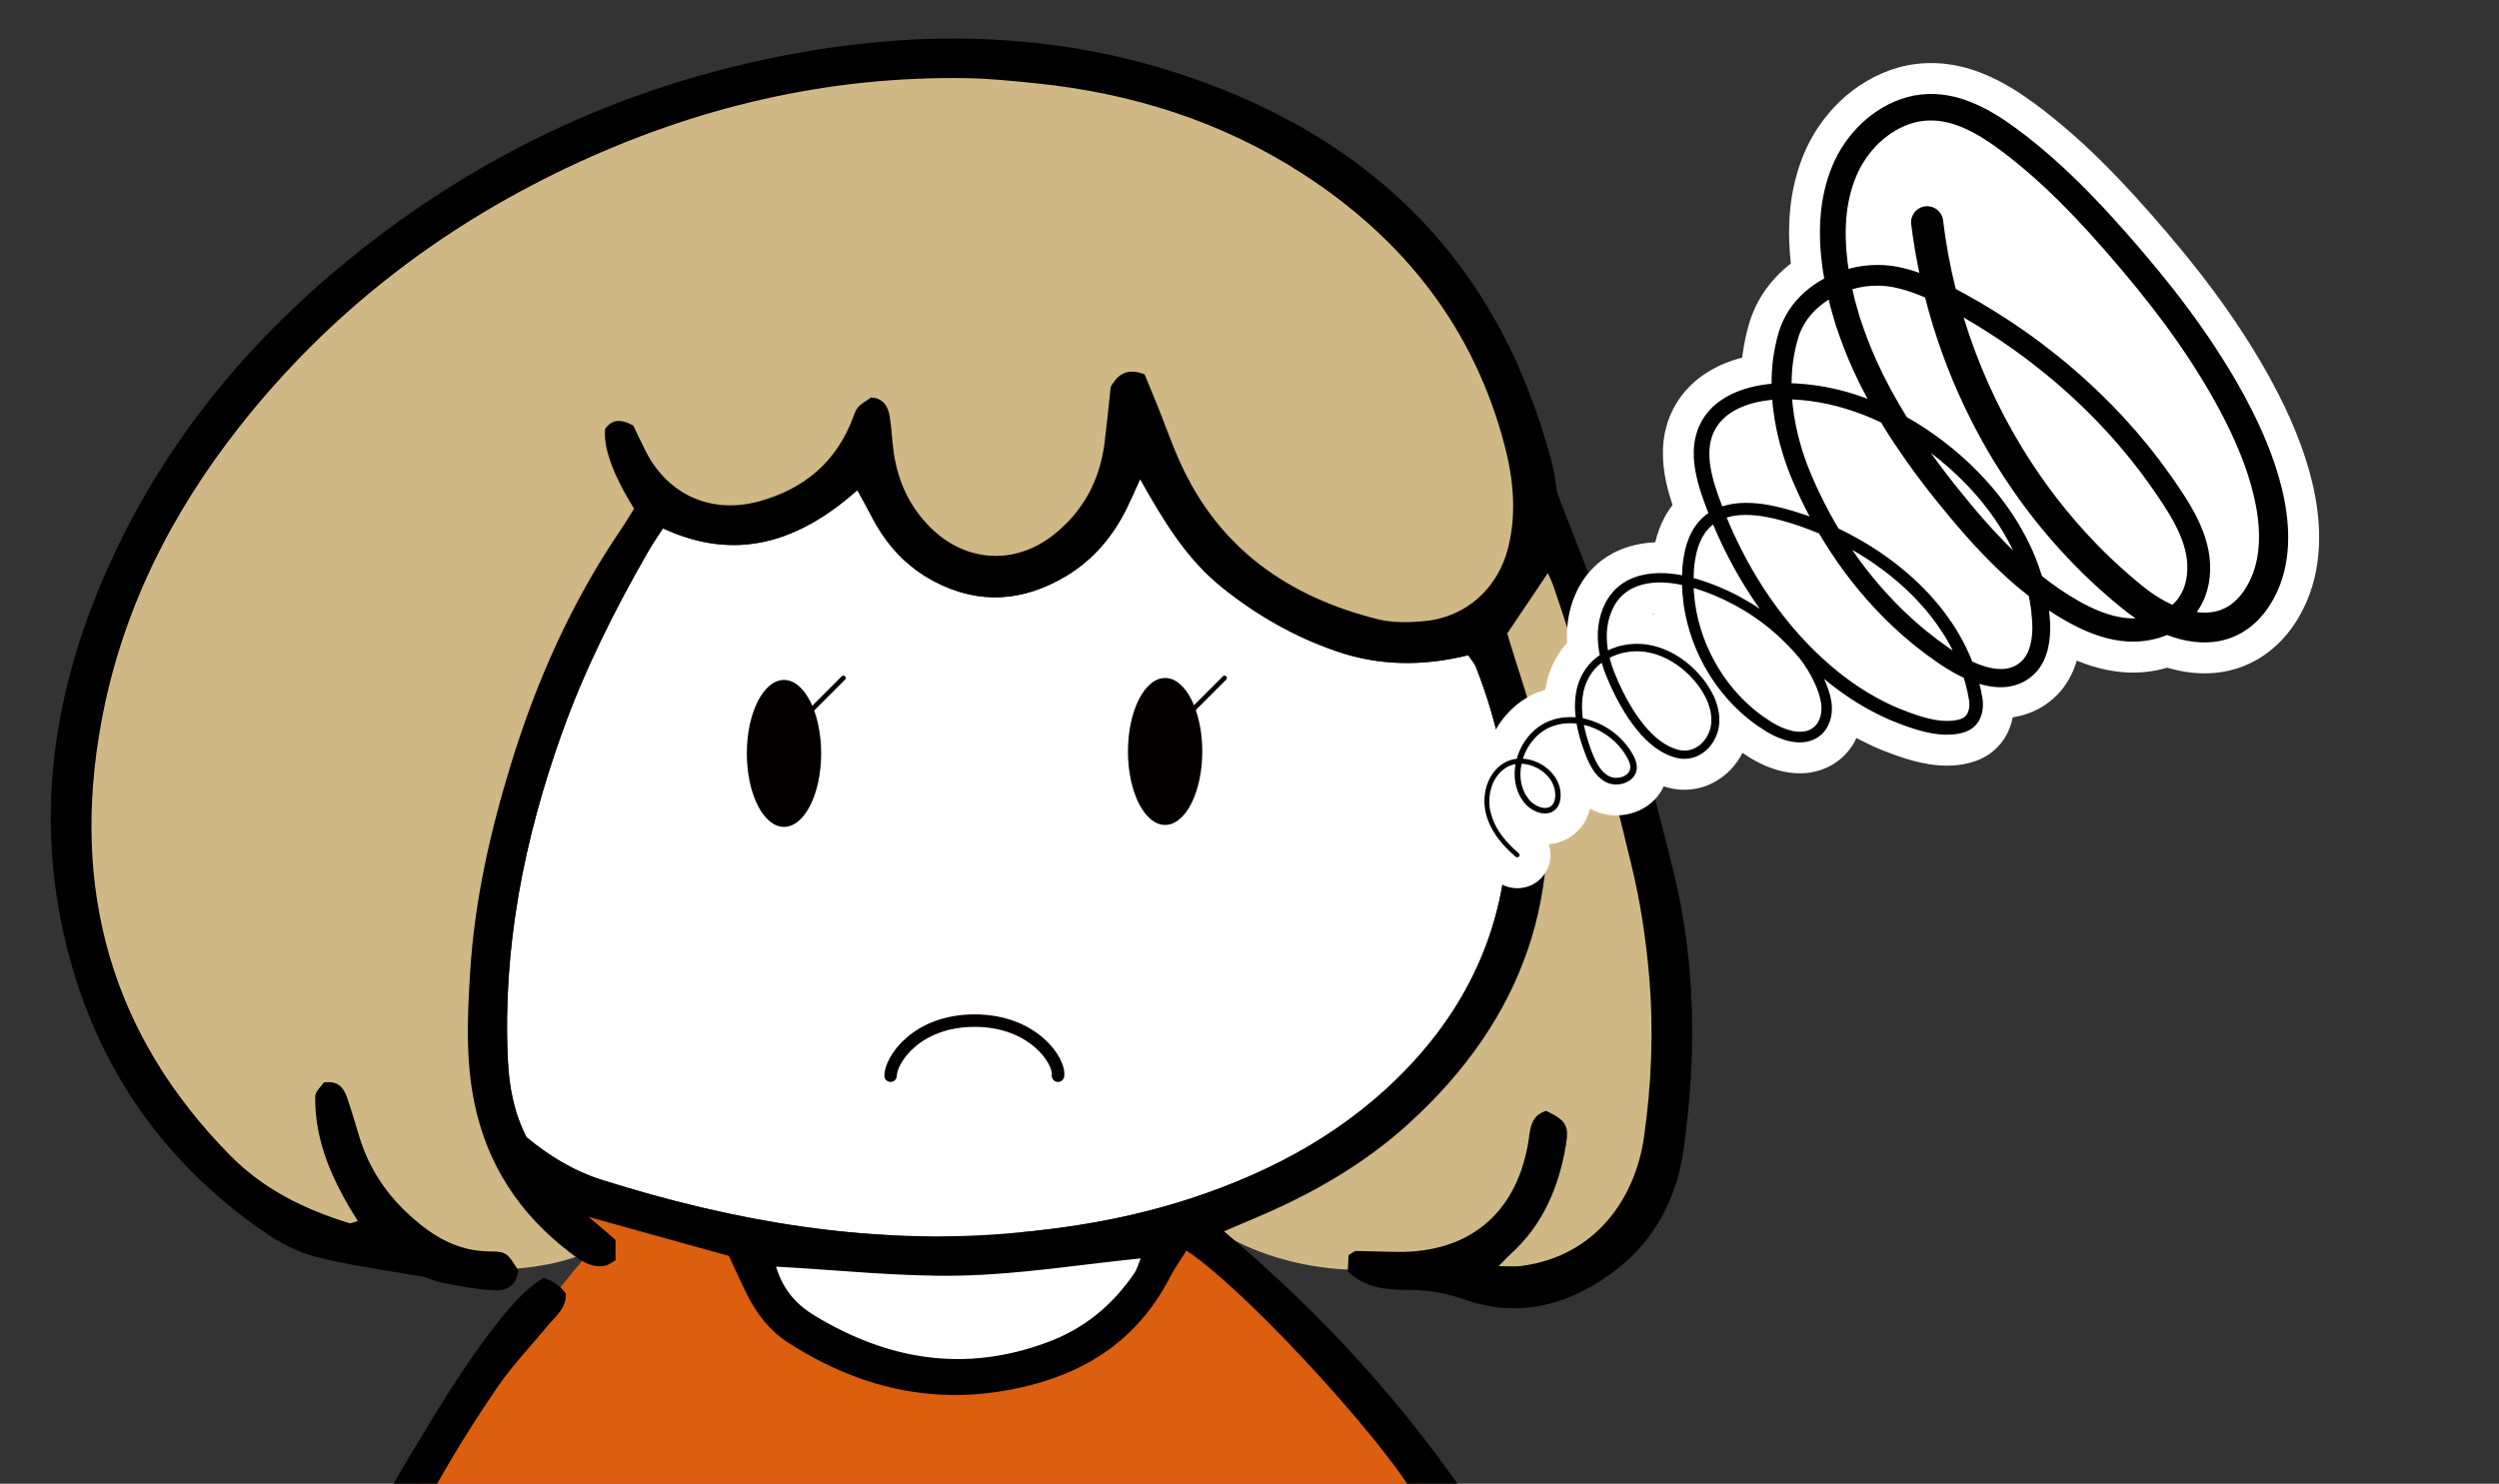 <?xml version="1.0" encoding="UTF-8"?>
<svg id="_レイヤー_1" xmlns="http://www.w3.org/2000/svg" xmlns:xlink="http://www.w3.org/1999/xlink" version="1.1" viewBox="0 0 400 237.558">
  <rect x="0" y="0" width="400" height="237.558" fill="#333333" stroke="none"/>
  <!-- Generator: Adobe Illustrator 29.4.0, SVG Export Plug-In . SVG Version: 2.1.0 Build 152)  -->
  <defs>
    <style>
      .st0, .st1, .st2 {
        fill: none;
      }

      .st1 {
        stroke-width: .756px;
      }

      .st1, .st2 {
        stroke: #040000;
        stroke-linecap: round;
        stroke-linejoin: round;
      }

      .st3 {
        fill: #db5f0f;
      }

      .st2 {
        stroke-width: 2px;
      }

      .st4 {
        fill: #040000;
      }

      .st5 {
        fill: #fff;
      }

      .st6 {
        fill: #cfb886;
      }

      .st7 {
        clip-path: url(#clippath);
      }
    </style>
    <clipPath id="clippath">
      <rect class="st0" x="4.176" y="0" width="270.903" height="237.558"/>
    </clipPath>
  </defs>
  <g class="st7">
    <path class="st3" d="M114.264,197.703c-1.338,0-25.437-6.693-25.437-6.693l5.905,9s-30.806,35.717-38.84,61.957c-8.034,26.24-6.693,57.57,16.334,64.53,23.028,6.962,54.089-13.12,54.089-13.12-6.693-19.011-2.679-24.902-.536-31.597,2.143-6.695,9.639-13.656,9.639-13.656l61.585-16.601,35.881-6.693c-17.939-29.185-36.416-43.645-45.788-48.198-24.099,5.355-72.295,0-72.831,1.071h0Z"/>
    <path class="st5" d="M234.998,104.908c.498.737.986,1.239,1.221,1.84,3.023,7.713,5.009,15.723,5.112,23.989.193,15.424-5.2,28.815-15.82,40.039-9.663,10.212-21.606,16.734-34.807,21.068-9.466,3.109-19.212,4.79-29.167,5.626-22.4,1.88-43.992-1.874-65.235-8.573-4.493-1.416-8.378-3.812-12.015-6.807-2.001-3.877-2.792-8.052-2.995-12.359-.854-18.067,2.603-35.427,8.655-52.354,3.644-10.19,8.478-19.819,13.867-29.179.667-1.159,1.438-2.258,2.3-3.601,11.744,5.433,21.771,2.173,31.119-6.116.803,1.478,1.523,2.736,2.181,4.029,2.316,4.555,5.586,8.207,10.139,10.595,7.155,3.754,14.211,3.228,21.038-.838,4.383-2.611,7.566-6.387,9.798-10.961.671-1.374,1.279-2.78,2.109-4.594,3.69,6.56,7.339,12.678,13.02,17.266,5.522,4.459,11.529,7.902,18.264,10.246,7.026,2.446,14.042,2.457,21.217.685h0Z"/>
    <path class="st5" d="M124.215,202.799c10.21.552,19.919,1.651,29.597,1.434,9.503-.211,18.977-1.76,28.767-2.752-.331.779-.56,1.717-1.073,2.461-3.481,5.05-7.914,8.757-13.809,10.953-13.223,4.927-25.501,2.886-37.275-4.238-2.864-1.733-5.034-4.015-6.207-7.858Z"/>
    <path class="st6" d="M149.149,9.553c-27.208,1.701-104.75,18.366-127.537,78.224-22.787,59.858-3.401,97.609,31.288,112.232,12.732,4.246,34.011,4.762,41.831,0-25.507-15.645-17.005-40.471-17.005-48.294s15.645-56.797,25.166-69.72c10.202,4.081,28.568,2.041,33.33-9.523,7.482,14.964,16.324,22.446,24.487,18.706,8.163-3.74,15.984-6.803,18.706-24.147,13.263,20.407,29.59,41.831,53.055,35.03,13.604,12.244,17.579,36.412,4.762,57.136-12.817,20.725-34.011,33.67-44.892,36.05,11.224,8.842,29.249,9.864,37.751,5.781,8.502,7.141,20.066,7.482,27.548-2.38,7.482-9.864,10.75-22.88,9.183-36.05-1.701-14.285-9.183-58.157-20.407-74.482-6.803-33.67-18.025-77.883-97.268-78.562l.002-.002Z"/>
    <path class="st5" d="M119.711,198.516c1.549,8.631,16.597,25.005,37.619,21.908,21.022-3.099,30.099-21.247,29.765-23.79l-67.384,1.882Z"/>
    <path d="M228,242.42c-2.975-7.994-27.909-35.48-38.089-42.182-.864,1.376-1.842,2.702-2.583,4.15-4.754,9.288-12.307,14.803-22.364,17.388-14.004,3.599-26.786.914-38.75-6.769-2.967-1.906-5.066-4.588-6.626-7.705-.994-1.988-1.894-4.023-2.922-6.219-7.128-1.984-14.345-3.993-22.458-6.251,1.187,1.002,1.741,1.464,2.288,1.932.645.554,1.287,1.113,2.031,1.758v3.262c-.697.384-1.111.751-1.583.85-2.262.472-3.993-.787-5.616-2.019-8.085-6.14-13.365-14.07-15.412-24.119-1.424-6.982-1.093-14.014-.653-21.006.711-11.324,3.206-22.354,6.532-33.18,4.094-13.329,9.72-25.961,17.591-37.534.757-1.113,1.444-2.276,2.105-3.328-3.386-5.474-4.93-9.736-4.634-12.785,1.069-1.48,2.422-1.677,4.511-.526.532,1.105,1.233,2.641,2.001,4.142,3.573,6.978,10.505,10.077,18.117,7.994,7.227-1.98,12.413-6.319,15.068-13.458.633-1.703.643-1.699,2.88-3.172,1.898.096,2.692,1.364,2.967,2.993.283,1.683.36,3.399.558,5.1.572,4.925,2.461,9.25,6.01,12.761,5.58,5.518,13.401,6.03,19.592,1.191,4.821-3.768,7.498-8.818,8.249-14.878.378-3.057.675-6.124.974-8.86,1.241-2.203,2.726-3.009,5.401-2.037.57,1.368,1.294,3.063,1.98,4.772,1.275,3.174,2.396,6.419,3.814,9.529,6.225,13.66,17.288,21.339,31.47,24.91,2.432.611,5.132.564,7.657.311,6.66-.663,11.71-5.311,13.313-11.814,1.35-5.479.824-10.907-.572-16.257-4.909-18.834-16.147-33.065-32.298-43.516-13.04-8.438-27.489-12.981-42.901-14.53-3.573-.358-7.159-.739-10.744-.803-22.508-.394-43.835,4.694-64.09,14.311-20.598,9.78-38.229,23.42-52.392,41.371-11.105,14.076-18.965,29.725-22.215,47.465-4.871,26.596,1.484,49.923,20.668,69.366,5.299,5.371,11.875,8.613,19.013,10.804.267.082.625-.135,1.388-.327-3.891-6.16-6.928-12.574-6.823-19.943.012-.82.978-1.627,1.376-2.244,2.316-.352,3.192.878,3.726,2.418.729,2.101,1.334,4.246,1.989,6.373,1.555,5.044,4.399,9.241,8.326,12.742,3.541,3.157,7.394,5.443,12.371,5.5,2.931.034,2.929.261,4.714,3.031-.205,2.322-1.806,3.344-3.84,3.218-2.878-.175-5.749-.687-8.579-1.273-1.31-.271-2.517-1.052-3.879-1.075-5.373-.972-10.814-1.675-16.091-3.023-2.91-.743-5.771-2.238-8.263-3.961-16.971-11.728-27.668-27.801-32.137-47.891-4.439-19.961-1.366-39.161,6.753-57.677,8.782-20.028,22.187-36.526,39.067-50.259,21.309-17.338,45.563-28.427,72.598-33.118,23.585-4.093,46.788-2.603,69.075,6.803,18.419,7.773,33.045,19.963,42.586,37.792,3.489,6.52,6.042,13.427,7.992,20.546.584,2.131.813,4.359,1,5.399,2.912,7.771,5.827,14.379,7.864,21.247,3.893,13.124,7.572,26.327,10.812,39.625,3.567,14.639,3.642,29.526,1.551,44.42-1.071,7.625-4.57,14.253-10.485,18.913-7.112,5.6-15.432,8.215-24.525,5.007-2.975-1.05-5.883-1.547-9.011-1.555-3.397-.01-6.861-.213-9.718-2.975.048-.916.096-1.86.133-2.597.623-.351.916-.657,1.205-.655,2.221.018,4.441.131,6.662.149,11.375.096,18.818-6.036,20.843-17.21.39-2.157.205-4.566,2.933-5.375,3.145,1.537,3.678,2.302,3.153,5.433-1.131,6.751-3.674,12.823-8.888,17.523-.464.418-.884.886-1.898,1.906,1.727,0,2.663.102,3.571-.016,12.309-1.595,18.369-11.262,19.704-20.622,1.215-8.526,1.557-17.091.84-25.634-.5-5.949-1.396-11.927-2.796-17.726-3.656-15.139-7.462-30.251-12.58-44.986-.219-.633-.53-1.235-.852-1.978-2.304,3.423-4.505,6.695-6.504,9.667,1.701,5.769,3.758,11.244,4.907,16.904,4.967,24.459-2.376,44.944-20.711,61.599-7.303,6.634-15.794,11.437-24.872,15.229-1.378.576-2.748,1.175-4.658,1.991,15.745,13.269,29.201,27.982,40.425,44.878l-8.338.398ZM66.11,325.774c-12.204-5.445-17.334-15.4-18.025-28.196-.625-11.596,1.267-22.874,4.389-33.987,2.933-10.435,7.01-20.343,12.638-29.677,4.427-7.345,8.743-14.735,14.036-21.498,2.314-2.957,4.686-5.877,7.86-7.835,1.539.501,2.723,1.342,3.553,2.525.133,2.33-1.623,3.621-2.914,5.178-2.726,3.292-5.71,6.411-8.105,9.928-10.67,15.677-19.525,32.2-23.304,51.062-1.318,6.576-2.055,13.196-2.382,19.863-.227,4.652.516,9.248,2.029,13.648,1.852,5.389,5.23,9.581,10.402,12.198l-.177,6.791ZM234.998,104.908c-7.175,1.772-14.191,1.758-21.217-.685-6.735-2.344-12.744-5.785-18.264-10.246-5.682-4.588-9.328-10.706-13.02-17.266-.83,1.814-1.44,3.22-2.109,4.594-2.232,4.574-5.415,8.35-9.798,10.961-6.827,4.067-13.881,4.592-21.038.838-4.553-2.388-7.823-6.042-10.139-10.595-.657-1.292-1.378-2.551-2.181-4.029-9.348,8.291-19.375,11.551-31.119,6.116-.86,1.342-1.633,2.442-2.3,3.601-5.389,9.362-10.222,18.989-13.867,29.179-6.052,16.926-9.509,34.285-8.655,52.354.203,4.308.994,8.482,2.995,12.359,3.636,2.993,7.522,5.389,12.015,6.807,21.243,6.699,42.837,10.453,65.235,8.573,9.955-.836,19.702-2.517,29.167-5.626,13.2-4.335,25.143-10.858,34.807-21.068,10.621-11.224,16.012-24.615,15.82-40.039-.104-8.267-2.089-16.274-5.112-23.989-.235-.601-.723-1.103-1.221-1.84h0ZM124.215,202.799c1.173,3.844,3.344,6.128,6.207,7.858,11.776,7.124,24.051,9.167,37.275,4.238,5.895-2.197,10.328-5.905,13.809-10.953.514-.745.743-1.683,1.073-2.461-9.79.992-19.264,2.541-28.767,2.752-9.679.215-19.385-.884-29.597-1.434Z"/>
    <g>
      <g>
        <path class="st2" d="M169.347,172.229c.347-2.31-3.929-8.819-13.335-8.819s-13.462,6.366-13.462,8.819"/>
        <path class="st1" d="M332.969,196.634c-.347,8.858,3.929,33.817,13.335,33.817s13.462-24.412,13.462-33.817"/>
      </g>
      <g>
        <ellipse class="st4" cx="125.49" cy="120.627" rx="5.949" ry="11.764"/>
        <line class="st1" x1="134.999" y1="108.55" x2="127.878" y2="115.672"/>
      </g>
      <g>
        <ellipse class="st4" cx="186.493" cy="120.314" rx="5.949" ry="11.764"/>
        <line class="st1" x1="196.003" y1="108.55" x2="188.881" y2="115.672"/>
      </g>
    </g>
  </g>
  <g>
    <path d="M237.003,134.521c-.52-.853-.941-1.739-1.251-2.634-.299-.871-.481-1.676-.56-2.467-.087-.825-.079-1.674.025-2.512.109-.871.32-1.711.626-2.498.346-.872.796-1.66,1.343-2.355.587-.747,1.288-1.387,2.083-1.899.006-.004.012-.008.018-.012.503-.318,1.049-.575,1.616-.765.205-.49.443-.968.711-1.429.862-1.481,2.027-2.756,3.369-3.688.757-.523,1.545-.931,2.347-1.216.017-.006.623-.206.623-.206.157-.052.388-.129.672-.182l.515-.11c.125-.027.294-.063.493-.09,0-.007,0-.013,0-.02.067-1.767.416-3.367,1.036-4.762.659-1.494,1.597-2.81,2.726-3.826-.062-.515-.101-1.051-.116-1.595-.022-.848.016-1.625.118-2.377.108-.818.279-1.612.508-2.352.002-.007.004-.013.006-.02.259-.813.578-1.576.947-2.268.836-1.579,2.057-2.935,3.526-3.914,1.352-.908,2.941-1.525,4.716-1.826,1.217-.208,2.519-.269,3.877-.181.033-.238.07-.473.11-.703.309-1.753.797-3.242,1.491-4.558.423-.8.924-1.531,1.489-2.177.162-.194.321-.355.455-.489-.06-.163-.118-.324-.175-.484-.382-1.079-.861-2.504-1.199-4.032-.382-1.737-.543-3.201-.506-4.609l.016-.531c.002-.052.005-.103.01-.155l.049-.522.027-.271c.005-.052.012-.104.02-.155l.042-.261.091-.538c.008-.048.018-.096.029-.144.172-.746.404-1.627.819-2.512.726-1.617,1.831-3.09,3.197-4.261,1.2-1.025,2.631-1.874,4.257-2.525,1.223-.488,2.553-.864,3.962-1.12.046-.741.115-1.47.209-2.181.003-.024.007-.048.011-.072.027-.168.052-.337.078-.506.077-.512.156-1.04.287-1.603.021-.098.042-.197.062-.295.049-.236.099-.472.155-.707.006-.026.013-.052.02-.078l.263-.963.136-.492c.012-.044.025-.087.04-.13l.165-.489c.078-.241.164-.453.233-.624,0,0,.058-.143.075-.185.049-.124.11-.276.189-.445.314-.701.7-1.408,1.18-2.162.006-.01.012-.019.018-.028,1.264-1.926,2.973-3.621,5.002-4.972-.029-.202-.057-.407-.082-.613-.181-1.371-.296-2.768-.342-4.153-.103-3.136.146-5.953.763-8.613.341-1.486.8-2.93,1.362-4.289.007-.017.439-.996.439-.996.019-.043.039-.085.06-.126l.476-.934c.014-.027.028-.054.043-.08.335-.601.742-1.308,1.223-1.992.887-1.291,1.904-2.489,3.025-3.561,1.169-1.109,2.455-2.077,3.83-2.884,1.456-.853,2.985-1.502,4.547-1.931,1.591-.441,3.295-.638,5.063-.587,1.636.056,3.272.334,4.876.825,1.396.425,2.781.996,4.23,1.745,2.698,1.399,5.023,3.102,6.94,4.584,1.991,1.545,4.014,3.259,6.016,5.099,1.823,1.683,3.636,3.47,5.547,5.466,1.606,1.678,3.253,3.481,5.185,5.674,1.799,2.049,3.421,3.957,4.959,5.836,3.537,4.313,6.549,8.382,9.207,12.437.704,1.073,1.392,2.159,2.043,3.226.702,1.15,1.383,2.313,2.024,3.457.004.007.95,1.735.959,1.751l.885,1.703c.609,1.192,1.189,2.406,1.73,3.622,1.184,2.668,2.106,5.163,2.822,7.63.858,2.97,1.364,5.704,1.546,8.361.223,3.293-.087,6.365-.923,9.135-.478,1.586-1.137,3.095-1.958,4.485-.905,1.544-1.998,2.902-3.246,4.029-.612.568-1.341,1.113-2.229,1.666-.037.023-.074.044-.111.065-.07.038-.139.078-.208.117-.301.169-.641.361-1.039.534-.041.018-.081.037-.121.056-.147.068-.329.153-.544.234l-.559.209c-.027.01-.054.02-.081.029-.98.327-1.876.538-2.74.645l-.266.037c-.044.006-.087.011-.131.015,0,0-.306.026-.316.027l-.573.042c-.052.004-.104.006-.156.007-.088,0-.176.003-.265.005-.305.006-.65.013-1.02-.01-1.589-.061-3.197-.353-4.914-.891-.124-.039-.249-.079-.374-.121-.536.187-1.079.343-1.622.466-1.592.376-3.268.513-4.982.405-.794-.056-1.591-.16-2.388-.311-.007-.001-.014-.003-.021-.004-.738-.146-1.493-.335-2.243-.563-1.356-.417-2.74-.97-4.122-1.648-.308-.15-.618-.307-.936-.474-.066.757-.18,1.476-.345,2.18-.218.929-.524,1.8-.908,2.59-.451.932-1.043,1.784-1.757,2.527-.731.755-1.565,1.381-2.486,1.869-.903.478-1.882.814-2.909.998-.749.134-1.513.189-2.303.165.014.395.001.783-.037,1.165-.131,1.303-.544,2.459-1.227,3.439-.415.594-.938,1.122-1.514,1.531-.486.349-1.034.636-1.662.867-.484.177-.99.312-1.51.403-.013.002-.563.09-.563.09-.049.008-.098.014-.148.019l-.523.051c-.02.002-.04.004-.06.005-1.493.109-3.052-.026-4.767-.414-1.456-.323-2.789-.777-4.012-1.218-.553-.198-1.106-.419-1.64-.632l-.227-.09c-.023-.009-.046-.019-.068-.028l-.208-.09c-.535-.231-1.089-.47-1.648-.744-1.484-.709-2.955-1.523-4.405-2.436-.02.184-.046.367-.077.548-.173,1.047-.535,2.032-1.074,2.911-.278.463-.626.904-1.062,1.345-.025.025-.051.05-.077.074,0,0-.242.224-.257.238-.126.111-.237.194-.311.249l-.133.1c-.158.118-.39.292-.688.453-.922.535-1.998.868-3.116.965-.923.08-1.88.016-2.846-.192-.78-.166-1.556-.412-2.369-.752-.716-.3-1.421-.658-2.101-1.066-.027-.016-.054-.033-.081-.051l-1.621-1.061c-.025-.017-.05-.034-.075-.051-.739-.523-1.454-1.081-2.145-1.674-.236,1.878-1.071,3.655-2.36,5.026-.712.753-1.539,1.352-2.463,1.782-.973.454-2.05.698-3.114.704-.019,0-.308-.005-.308-.005-.219,0-.421-.016-.616-.047l-.083-.012c-.166-.023-.332-.046-.494-.074-.055-.009-.11-.021-.165-.034l-.497-.12c-.033-.008-.065-.016-.098-.026-.138-.039-.275-.083-.411-.127,0,0-.181-.058-.204-.066-.772-.267-1.543-.631-2.29-1.082-.02-.012-.04-.024-.06-.036.032.332.032.66,0,.982-.074.762-.335,1.52-.754,2.188-.014.022-.028.044-.042.065-.376.56-.869,1.052-1.463,1.461-.024.017-.048.032-.072.048-.99.632-2.14.973-3.328.988-.281.01-.517-.012-.678-.027-.031-.003-.063-.006-.094-.008-.113-.008-.225-.023-.335-.046-.028-.006-.057-.01-.085-.015-.17-.03-.422-.074-.716-.172l-.028-.009c-.084-.025-.212-.064-.36-.121-.037-.014-.074-.029-.11-.045l-.233-.103c-.203-.086-.358-.176-.444-.225l-.104-.06c-.073-.041-.187-.104-.32-.196-.385-.251-.75-.545-1.144-.923-.017-.016-.034-.033-.051-.05-.333-.338-.637-.696-.904-1.065-.165-.231-.317-.461-.46-.696-.694-1.137-1.144-2.307-1.546-3.409-.322-.894-.59-1.742-.807-2.563-.003,0-.542.113-.548.114l-.539.175c-.308.11-.628.277-.95.497-.329.226-.641.503-.924.82.03.015.06.03.091.045,1.538.784,2.797,1.934,3.649,3.33.094.153.183.311.266.469.003.006.006.012.009.018.464.902.752,1.897.833,2.878.001.015.002.029.003.044.024.368.045.928-.046,1.547-.088.636-.274,1.245-.549,1.789-.177.347-.387.663-.627.948-.133.159-.255.275-.329.345l-.018.018c-.19.193-.4.363-.623.507l-.007.005c-.096.067-.292.205-.559.327l-.254.118c-.095.044-.193.082-.293.113-.249.079-.597.189-1.021.233-.618.077-1.248.044-1.874-.098-.264-.053-.481-.124-.629-.172l-.09-.029c-.085-.026-.168-.056-.249-.091-.031-.013-.062-.026-.093-.038-.144-.058-.337-.136-.554-.253-.912-.462-1.707-1.1-2.363-1.896-.007-.008-.014-.016-.02-.025-.248-.309-.478-.637-.685-.975-.189-.31-.361-.633-.513-.964-.008.235,0,.472.024.706.034.364.124.75.274,1.198.174.512.424,1.038.739,1.554.181.297.386.594.61.884.586.758,1.32,1.514,2.182,2.246.003.003.006.005.009.007.231.196.428.427.586.686.64,1.049.536,2.383-.259,3.32-1.014,1.194-2.81,1.342-4.003.329-1.181-.992-2.171-2.007-3.02-3.095-.367-.472-.704-.959-1.004-1.45ZM255.839,111.486c-.068.37-.111.767-.129,1.19-.005.132-.008.267-.008.405.401.139.797.296,1.186.472-.185-.341-.371-.694-.557-1.06-.168-.334-.332-.67-.492-1.007ZM260.743,106.86c.374.934.793,1.868,1.249,2.782.431.858.857,1.631,1.3,2.356.745,1.221,1.504,2.254,2.32,3.155.761.824,1.467,1.429,2.158,1.848.362.221.717.394,1.061.518.046.015.228.074.272.088l.24.059.211.031.123.002c.342-.004.739-.202,1.04-.518.388-.409.65-.969.715-1.535.074-.66-.045-1.426-.344-2.208-.173-.454-.403-.915-.683-1.375-.213-.35-.46-.703-.732-1.052-1.29-1.64-2.884-2.891-4.604-3.612-.009-.004-.017-.007-.026-.011-.352-.152-.768-.289-1.308-.429-.389-.095-.813-.161-1.296-.202-.475-.021-.896-.008-1.285.037-.127.018-.266.039-.41.063ZM260.011,99.444c-.122.39-.216.823-.28,1.287-.004.026-.007.052-.011.078.197-.034.403-.067.621-.098.013-.002.027-.004.04-.005.758-.095,1.542-.123,2.395-.085.025.001.049.003.074.004.844.063,1.613.179,2.35.357.009.002.018.004.026.006.863.218,1.57.449,2.225.727.237.099.472.203.705.314-.505-1.605-.88-3.242-1.116-4.886-.004-.029-.008-.058-.011-.087l-.136-1.269c-.985-.095-1.901-.074-2.723.063-.875.145-1.623.421-2.224.821-.595.394-1.092.945-1.441,1.596-.188.348-.354.742-.496,1.178ZM274.055,97.865c.579,2.726,1.641,5.397,3.115,7.81.529.866,1.114,1.705,1.74,2.495,1.373,1.732,2.95,3.243,4.687,4.49l1.427.943c.392.235.795.441,1.198.612.812.343,1.543.508,2.055.464.163-.014.297-.049.382-.099.008-.005.016-.009.024-.014.018-.013.076-.056.087-.065.046-.049.062-.07.063-.073.01-.016.01-.017.02-.033.147-.236.288-.742.204-1.396-.117-.766-.413-1.678-.855-2.637-.275-.602-.592-1.196-.943-1.772-.196-.322-.406-.642-.624-.952-.154-.22-.318-.435-.447-.602l-.234-.288-.842-.961-.586-.621c-.869-.897-1.674-1.653-2.463-2.308-.017-.014-.033-.028-.049-.042-.286-.25-.603-.498-.94-.761-.124-.097-.248-.193-.371-.291-.135-.102-.272-.2-.409-.299-.093-.068-.606-.44-.606-.44,0,0-.364-.245-.374-.252-.981-.683-2.015-1.273-2.899-1.761-.746-.4-1.537-.785-2.36-1.149ZM273.912,89.279c-.038.169-.073.343-.105.522-.055.306-.101.628-.139.96l.199.067.463.158c.027.009.053.019.079.029,0,0,.478.182.493.187-.338-.635-.668-1.276-.989-1.923ZM279.994,84.929c1.03,2.194,2.165,4.315,3.392,6.333l.058.095c2.501,4.098,5.399,7.786,8.612,10.964,3.53,3.482,7.273,6.191,11.121,8.05.009.004.017.008.026.013.405.201.834.389,1.287.588l.223.098.269.108c.451.182.878.354,1.316.513.953.349,2.066.737,3.137.979,1.002.232,1.889.323,2.649.274l.301-.028.31-.048c.018-.003.036-.006.053-.01.003-.07.002-.141-.003-.212-.003-.039-.011-.122-.021-.185-.01-.067-.022-.122-.033-.178-.012-.062-.197-1.031-.197-1.031-.032-.149-.07-.298-.107-.446-.029-.115-.058-.231-.085-.346-.003-.013-.006-.026-.009-.039-.012-.055-.025-.11-.039-.167-1.108-.579-2.222-1.252-3.401-2.055-.015-.01-.029-.02-.044-.031l-1.957-1.397c-.025-.018-.05-.036-.074-.055l-1.142-.885-.76-.591c-.025-.019-.05-.039-.074-.06l-1.47-1.237-.371-.314c-.023-.019-.045-.038-.066-.058l-1.776-1.619c-.022-.02-.044-.041-.065-.062,0,0-1.388-1.362-1.397-1.371-1.84-1.863-3.608-3.867-5.254-5.954-1.552-1.98-3.075-4.171-4.53-6.516-.003-.005-.401-.659-.401-.659-.676-.272-1.361-.53-2.043-.771-.983-.332-2.142-.709-3.301-.999-.01-.003-.021-.005-.031-.008-1.187-.314-2.22-.514-3.161-.612-.33-.034-.644-.058-.943-.071ZM276.083,72.467c-.026.779.078,1.699.319,2.813.179.829.441,1.733.844,2.905,1.335-.189,2.737-.2,4.395-.038,1.053.105,2.158.294,3.357.575l-.136-.309c-.121-.27-.269-.607-.412-.971,0,0-.366-.908-.37-.919-.083-.215-.162-.431-.241-.647l-.105-.287c-.189-.496-.347-.979-.499-1.447-.052-.159-.103-.317-.156-.476-.005-.013-.009-.027-.013-.04-.697-2.215-1.22-4.483-1.56-6.76-.542.134-1.055.296-1.533.484-.867.342-1.599.763-2.176,1.251-.543.464-.969,1.023-1.256,1.656-.009.02-.018.04-.028.059-.119.244-.213.592-.299.939l-.074.429-.045.451-.011.333ZM295.824,82.356c.067.12.136.24.208.362.349.173.689.346,1.015.517,2.427,1.265,4.716,2.684,6.797,4.215,1.164.838,2.241,1.731,3.142,2.494.017.014.034.029.05.044l1.072.959c.02.018.04.036.059.055l1.042.998c.02.019.039.038.057.057l.671.687c1.89,1.939,3.595,4.093,5.071,6.405.071.106.139.213.206.322.067.111.133.222.198.334.047.081.095.162.143.242.01.017.021.035.031.052.049.085.1.169.15.254.117.196.25.417.38.666l.179.336c.251.469.511.953.751,1.482.185.379.367.778.549,1.205.407.159.798.288,1.168.385.798.209,1.5.27,2.029.176.237-.042.442-.11.632-.209.183-.095.363-.228.5-.369.005-.005.011-.011.016-.016.281-.283.521-.799.676-1.451.178-.734.247-1.629.208-2.67,0-.012,0-.024-.001-.036-.004-.173-.025-.393-.047-.625l-.088-.956c-.006-.064-.012-.128-.017-.192-.003-.04-.006-.08-.011-.12l-.186-1.174c-1.425-1.142-2.821-2.364-4.158-3.641-1.781-1.694-3.563-3.547-5.445-5.661-1.485-1.672-3.014-3.492-4.96-5.902-.008-.01-.016-.02-.024-.03-.214-.273-.428-.545-.643-.817-.569-.721-1.157-1.466-1.725-2.232-.125-.168-.257-.341-.388-.514-.254-.334-.516-.68-.775-1.041,0,0-1.122-1.555-1.129-1.564-1.099-1.567-2.529-3.64-3.858-5.813-3.211-1.463-6.457-2.429-9.667-2.876.263,1.513.626,3.02,1.083,4.499.053.16.104.319.155.479.126.392.245.763.376,1.108.003.009.086.238.124.343.058.162.116.323.177.484,0,0,.335.842.339.852.093.241.206.501.304.723,0,0,.459,1.052.504,1.155.07.161.139.321.212.481,0,0,.394.829.399.839.432.941.911,1.859,1.419,2.832l.156.299.875,1.569ZM289.459,58.211c-.037.276-.07.557-.097.841.257.023.521.053.793.093,1.338.16,2.683.393,4.03.698-.736-1.646-1.431-3.392-2.106-5.286-.004-.012-.634-1.871-.634-1.871-.007-.021-.014-.042-.02-.063-.016-.051-.031-.102-.047-.153-.081.109-.158.219-.232.33-.257.404-.453.758-.599,1.081-.01.022-.02.043-.03.064-.009.021-.017.043-.026.064-.025.063-.05.125-.076.187l-.015.036c-.017.041-.035.081-.05.123-.008.025-.012.037-.02.061l-.107.311-.32,1.147c-.034.143-.065.288-.095.432-.024.114-.048.228-.074.341-.004.018-.008.035-.012.053-.072.292-.125.635-.181.999-.026.171-.053.342-.081.513ZM306.596,64.278c.135.229.272.457.41.685,1.848,1.073,3.663,2.283,5.402,3.601.56.425,1.113.861,1.656,1.306-.606-1.151-1.19-2.314-1.749-3.482-2.592-5.414-4.696-11.106-6.262-16.939-.987-.38-1.891-.668-2.744-.873-.016-.004-.033-.008-.049-.012-.135-.036-.296-.069-.465-.105-.074-.016-.148-.031-.222-.048-.076-.013-.151-.026-.226-.04-.143-.026-.278-.05-.374-.06-.031-.003-.063-.007-.094-.012-.383-.055-.808-.083-1.338-.088-.335-.002-.672.01-1.011.038l.006.023c.059.203.12.42.181.637.096.341.192.682.294,1.022l.555,1.664c.84,2.386,1.708,4.487,2.655,6.424.004.008.409.861.412.867.056.121.131.263.21.414.054.103.108.206.161.309l.818,1.575,1.037,1.848c.085.153.171.305.259.457,0,0,.473.784.477.791ZM299.386,29.205c-.367.88-.67,1.825-.901,2.811-.441,1.859-.631,3.967-.566,6.272.017.604.051,1.211.101,1.816.851-.108,1.707-.162,2.562-.161.879.005,1.65.054,2.369.15.327.036.63.089.898.136.067.012.135.024.202.035-.227-1.352-.426-2.705-.594-4.048-.345-2.761,1.62-5.288,4.381-5.634,1.966-.246,3.903.688,4.936,2.379.374.613.609,1.286.699,2.002,0,.003.003.021.003.024.383,3.204.955,6.432,1.706,9.617.454.248.921.508,1.409.786,2.384,1.316,4.694,2.783,6.639,4.046.016.011.033.021.049.033l2.359,1.613c.019.013.037.026.055.039l.771.559s1.562,1.137,1.571,1.143c.342.256.68.518,1.019.781.169.131.338.262.507.392.794.599,1.553,1.224,2.286,1.83.249.206.498.411.748.615.273.219.546.456.797.678l1.427,1.247c.226.196.505.44.785.706.218.203.45.419.683.634.703.651,1.43,1.323,2.134,2.037.152.151.304.301.456.451.299.294.609.599.916.914.007.007,1.337,1.404,1.337,1.404l.661.698c.016.017.032.035.048.052l1.908,2.136c.017.019.034.038.05.058l1.227,1.463.614.734c.152.181.296.366.44.551.064.082.128.164.193.246l1.189,1.517c.284.366.542.721.792,1.065.127.175.255.35.384.524.634.841,1.23,1.717,1.807,2.565.146.214.292.429.438.642.518.762.979,1.476,1.415,2.19.26.427.513.856.751,1.277.773,1.364,1.391,2.66,1.887,3.962.274.72.512,1.466.711,2.22.208.78.365,1.592.464,2.406.212,1.67.173,3.361-.12,5.014-.002.01-.004.02-.005.029-.051.27-.108.535-.172.797.075-.06.148-.123.221-.189.008-.008.017-.016.026-.023.517-.46.991-1.051,1.407-1.757.437-.732.787-1.527,1.046-2.372.508-1.649.696-3.564.56-5.693-.123-1.939-.513-4.074-1.16-6.347-.584-2.05-1.352-4.151-2.347-6.421-.468-1.065-.969-2.127-1.49-3.157l-.814-1.585-.853-1.573c-.651-1.174-1.347-2.369-2.07-3.552-.518-.848-1.062-1.712-1.618-2.567-2.457-3.786-5.258-7.604-8.564-11.673-1.461-1.801-3.005-3.635-4.721-5.607-1.83-2.098-3.386-3.817-4.894-5.407-1.767-1.862-3.437-3.523-5.104-5.077-1.798-1.667-3.612-3.22-5.388-4.611-1.486-1.161-3.457-2.633-5.509-3.707-1.887-.99-3.623-1.518-5.16-1.569-.852-.025-1.624.058-2.35.255-.787.214-1.572.545-2.333.986-.772.448-1.498.99-2.156,1.608-.66.627-1.27,1.341-1.804,2.112-.007.011-.015.021-.022.031-.246.344-.475.736-.706,1.143l-.323.625-.301.676ZM318.951,56.653c1.878,4.782,4.166,9.392,6.837,13.768,3.314,5.43,7.194,10.451,11.531,14.923,1.608,1.667,3.333,3.296,5.13,4.846.01.009.021.018.031.027.387.345.794.681,1.224,1.036l.797.659c.17.139.343.272.52.409l.08.062c.653.491,1.308.931,1.955,1.315.201-.406.357-.884.466-1.426.138-.776.158-1.609.058-2.411-.053-.451-.13-.863-.24-1.278-.122-.471-.266-.926-.429-1.361-.442-1.176-1.09-2.458-1.981-3.918-.331-.542-.703-1.122-1.138-1.774-.15-.22-.298-.441-.447-.662-.532-.79-1.035-1.536-1.572-2.254-.004-.005-.008-.011-.012-.017-.134-.183-.267-.366-.399-.55-.225-.312-.437-.606-.653-.887l-1.119-1.441c-.062-.079-.133-.171-.205-.264-.103-.133-.205-.267-.312-.396l-1.734-2.088-1.776-2.007-.604-.644-1.245-1.321c-.26-.268-.525-.531-.79-.794-.158-.157-.316-.313-.472-.471-.006-.006-.012-.012-.018-.018-.592-.607-1.215-1.189-1.874-1.804-.237-.222-.475-.444-.711-.667-.214-.205-.426-.392-.607-.55l-1.391-1.227c-.238-.212-.429-.379-.618-.532-.271-.223-.525-.435-.78-.647-.689-.574-1.341-1.117-2.014-1.628-.006-.005-.013-.01-.019-.015-.178-.138-.355-.277-.532-.416-.293-.23-.586-.46-.883-.684l-1.47-1.08-.711-.521-1.873-1.293Z"/>
    <path class="st5" d="M356.585,58.756c.679,1.112,1.339,2.238,1.977,3.377l.921,1.682.885,1.703c.584,1.143,1.14,2.307,1.665,3.487,1.048,2.361,1.975,4.792,2.707,7.314.728,2.521,1.268,5.134,1.454,7.841.183,2.699.002,5.515-.824,8.25-.411,1.363-.984,2.697-1.72,3.941-.727,1.241-1.644,2.434-2.786,3.463-.56.523-1.202.977-1.866,1.391-.344.19-.681.394-1.045.55-.18.08-.356.17-.541.239l-.554.207c-.745.249-1.51.445-2.277.538l-.288.04-.287.024-.573.042c-.378.004-.761.023-1.134-.002-1.505-.055-2.941-.355-4.299-.781-.387-.122-.767-.256-1.141-.4-.701.296-1.421.53-2.152.695-1.401.333-2.837.436-4.269.346-.706-.05-1.4-.144-2.084-.273-.682-.135-1.351-.305-2.007-.503-1.309-.402-2.558-.917-3.749-1.502-.597-.29-1.18-.599-1.751-.919-.57-.322-1.124-.66-1.685-.992-.396-.251-.79-.506-1.181-.763l.09.939c.032.326.065.65.076.989.054,1.341-.004,2.717-.33,4.11-.163.695-.394,1.393-.723,2.071-.327.677-.771,1.328-1.316,1.895-.553.571-1.172,1.033-1.86,1.397-.687.364-1.435.614-2.186.749-1.511.27-2.984.092-4.329-.25-.192-.05-.382-.104-.57-.16.068.271.14.542.199.815l.187.955c.03.164.064.309.092.487.029.182.049.365.065.55.029.369.028.745-.01,1.125-.076.755-.298,1.556-.794,2.268-.246.352-.562.676-.914.926-.35.251-.723.43-1.089.565-.366.134-.73.226-1.081.288l-.523.083-.523.051c-1.396.102-2.754-.069-4.041-.359-1.292-.287-2.521-.7-3.718-1.132-.592-.212-1.196-.457-1.793-.694-.591-.256-1.184-.507-1.761-.79-3.309-1.58-6.361-3.614-9.16-5.938.536,1.169.977,2.386,1.187,3.736.047.35.075.702.068,1.057-.002.354-.032.709-.093,1.062-.117.706-.357,1.41-.751,2.05-.192.322-.438.618-.707.889l-.211.196c-.072.063-.15.117-.225.175-.153.113-.301.232-.472.319-.657.39-1.403.601-2.128.663-.727.063-1.438,0-2.111-.146-.675-.144-1.319-.358-1.937-.616-.618-.259-1.211-.562-1.78-.903l-1.621-1.061c-2.108-1.493-3.991-3.291-5.601-5.302-.771-.964-1.48-1.976-2.122-3.029-2.041-3.344-3.415-7.098-3.973-10.989l-.207-1.927-.043-1.208c-.644-.138-1.292-.246-1.944-.316-1.187-.127-2.383-.123-3.532.068-1.148.19-2.249.577-3.188,1.201-.94.622-1.71,1.478-2.251,2.486-.272.504-.492,1.04-.672,1.594-.174.554-.295,1.125-.374,1.704-.082.579-.106,1.168-.094,1.758.013.59.062,1.182.158,1.77.011.068.023.136.035.204.446-.214.91-.39,1.379-.543.628-.209,1.279-.331,1.932-.424.655-.082,1.318-.098,1.978-.068.662.049,1.314.141,1.954.295.637.161,1.267.352,1.87.608,2.424,1.006,4.501,2.694,6.113,4.72.365.463.707.948,1.017,1.456.372.61.698,1.253.96,1.929.479,1.234.732,2.602.585,3.967-.154,1.387-.76,2.702-1.717,3.721-.48.508-1.059.933-1.705,1.234-.646.301-1.364.468-2.084.473l-.27-.004c-.09,0-.18-.004-.268-.019-.177-.025-.356-.048-.531-.078l-.497-.12c-.163-.047-.324-.101-.486-.152-.641-.221-1.248-.517-1.818-.861-1.144-.688-2.123-1.574-3.005-2.521-1.089-1.193-2.023-2.492-2.851-3.849-.502-.822-.965-1.666-1.4-2.52-.573-1.135-1.093-2.294-1.557-3.477-.229-.584-.432-1.181-.605-1.788-.113.084-.225.171-.33.266-.904.737-1.582,1.705-2.06,2.767-.48,1.064-.696,2.244-.747,3.432-.033.808.015,1.624.121,2.437.207.04.414.085.618.137,1.266.324,2.469.866,3.557,1.58,1.088.715,2.065,1.603,2.868,2.635l.292.395c.084.111.167.224.24.343.013.021.025.041.037.062.027.045.054.09.081.135.062.102.126.204.188.306.081.133.16.267.232.407.153.295.296.61.397.957.1.345.159.727.121,1.118-.038.395-.177.78-.387,1.115-.22.328-.505.591-.813.804-.629.401-1.344.597-2.064.599-.18.011-.361-.018-.541-.03-.179-.037-.36-.055-.536-.117-.088-.028-.177-.052-.263-.085l-.256-.113c-.089-.036-.161-.083-.238-.126-.075-.045-.156-.084-.227-.136-.297-.19-.564-.417-.814-.656-.242-.246-.465-.506-.662-.779-.125-.175-.242-.353-.353-.534-.582-.954-.97-1.972-1.333-2.967-.431-1.194-.797-2.418-1.049-3.677-.035-.175-.067-.351-.098-.528-.715-.081-1.437-.08-2.151.014-.148.008-.291.043-.435.073l-.433.09c-.146.022-.284.076-.424.121l-.42.136c-.552.192-1.069.467-1.553.798-.966.664-1.773,1.564-2.373,2.585-.333.567-.601,1.173-.801,1.799.249.016.496.047.74.091.658.116,1.289.342,1.881.64,1.069.545,2.014,1.366,2.652,2.41.066.108.128.218.187.33.309.601.511,1.267.567,1.95.022.342.026.681-.025,1.028-.048.345-.14.697-.309,1.031-.085.166-.19.327-.314.473-.061.074-.135.137-.203.204-.067.069-.14.131-.223.183-.082.052-.157.116-.245.155l-.264.122c-.182.058-.366.117-.553.133-.372.05-.74.022-1.083-.06-.176-.032-.338-.094-.506-.146-.159-.068-.324-.126-.474-.209-.616-.308-1.158-.74-1.602-1.278-.183-.228-.35-.467-.502-.715-.197-.322-.366-.66-.507-1.01-.501-1.241-.633-2.601-.478-3.904.022-.184.051-.368.084-.55-.552.087-1.079.284-1.549.578-.483.308-.918.703-1.279,1.158-.362.455-.653.97-.873,1.517-.216.548-.36,1.127-.436,1.715-.076.588-.085,1.186-.025,1.777.056.591.2,1.17.391,1.739.244.716.575,1.403.972,2.054.233.381.488.75.762,1.105.743.963,1.612,1.834,2.547,2.627h.001c.031.027.056.057.076.09.08.132.072.305-.034.429-.131.155-.362.175-.517.044-.972-.817-1.881-1.719-2.669-2.73-.302-.388-.585-.794-.843-1.217-.413-.677-.763-1.397-1.024-2.153-.21-.612-.371-1.252-.437-1.905-.069-.651-.063-1.309.019-1.959.082-.65.238-1.292.477-1.907.243-.613.569-1.198.981-1.722.412-.525.91-.983,1.478-1.349.575-.364,1.226-.607,1.894-.709.094-.016.188-.028.282-.038.223-.803.55-1.576.969-2.297.659-1.132,1.551-2.141,2.641-2.899.544-.376,1.138-.695,1.764-.917l.47-.155c.157-.05.312-.11.475-.137l.484-.103c.161-.034.322-.073.487-.084.709-.098,1.426-.109,2.136-.05-.09-.766-.131-1.542-.103-2.322.05-1.3.282-2.625.824-3.846.535-1.213,1.327-2.347,2.358-3.197.246-.222.517-.409.784-.604-.05-.243-.097-.488-.136-.734-.107-.644-.166-1.3-.183-1.957-.017-.658.008-1.32.097-1.979.087-.658.222-1.312.42-1.951.202-.634.454-1.258.773-1.855.633-1.195,1.573-2.26,2.715-3.02,1.14-.766,2.448-1.223,3.759-1.446,1.315-.225,2.64-.23,3.934-.098.603.062,1.202.154,1.795.269l.042-1.121c.049-.648.126-1.299.239-1.948.229-1.296.596-2.604,1.242-3.828.323-.61.715-1.195,1.182-1.725.112-.136.238-.261.363-.386l.188-.187.202-.172.407-.341c.114-.084.232-.163.349-.242-.271-.692-.533-1.387-.783-2.086-.427-1.207-.827-2.441-1.112-3.732-.283-1.288-.484-2.626-.448-4.011l.016-.519.049-.522.025-.261.042-.261.088-.522c.16-.691.349-1.385.657-2.037.586-1.315,1.483-2.493,2.558-3.415,1.078-.921,2.306-1.602,3.567-2.107,1.264-.505,2.569-.838,3.88-1.05.521-.083,1.046-.143,1.571-.19-.002-1.344.076-2.692.252-4.035.106-.654.183-1.311.336-1.959.07-.324.134-.65.211-.973l.263-.963.134-.482.171-.506c.054-.17.122-.334.189-.5.069-.164.129-.332.206-.493.29-.651.639-1.271,1.02-1.868,1.429-2.178,3.43-3.88,5.651-5.078-.132-.719-.256-1.441-.345-2.174-.171-1.295-.28-2.606-.324-3.925-.087-2.636.087-5.325.7-7.972.304-1.322.712-2.631,1.238-3.901l.416-.945.476-.934c.34-.61.691-1.214,1.093-1.784.788-1.149,1.693-2.219,2.704-3.187,1.016-.964,2.146-1.818,3.371-2.537,1.225-.718,2.552-1.295,3.951-1.68,1.396-.386,2.882-.542,4.335-.499,1.453.05,2.88.306,4.224.718,1.346.409,2.617.956,3.819,1.577,2.405,1.247,4.545,2.784,6.564,4.344,2.028,1.574,3.976,3.237,5.855,4.963,1.874,1.731,3.68,3.523,5.434,5.355,1.753,1.832,3.449,3.707,5.115,5.598,1.663,1.893,3.3,3.812,4.902,5.768,3.204,3.908,6.26,7.967,9.052,12.226.683,1.041,1.35,2.094,2,3.158h0ZM295.885,43.043c1.525-.412,3.103-.627,4.694-.626.691.004,1.384.038,2.075.132.345.036.691.106,1.033.163.328.07.66.133.984.215.867.205,1.714.463,2.544.75-.54-2.569-.976-5.161-1.302-7.768-.176-1.41.824-2.695,2.233-2.872,1.036-.13,2.005.376,2.516,1.213.184.302.309.647.355,1.02l.002.014v.004c.442,3.694,1.119,7.361,2.019,10.974.792.416,1.57.845,2.342,1.285,2.224,1.226,4.373,2.581,6.503,3.964l1.573,1.075.786.538.771.559,1.541,1.121c.508.38,1.007.775,1.51,1.162,1.015.764,1.983,1.589,2.967,2.392.248.199.487.408.726.618l.718.627.718.627c.24.208.479.418.709.637.929.868,1.875,1.718,2.768,2.624.451.449.909.89,1.353,1.345l1.315,1.382.656.693.636.712,1.271,1.424,1.227,1.463.613.732c.204.244.395.499.593.748l1.178,1.503c.39.503.757,1.024,1.136,1.536.767,1.017,1.471,2.08,2.191,3.132.459.676.909,1.369,1.344,2.081.242.396.479.798.71,1.207.648,1.143,1.242,2.349,1.729,3.625.242.638.453,1.296.63,1.968.179.67.315,1.373.4,2.073.179,1.404.154,2.849-.1,4.285-.271,1.431-.781,2.865-1.623,4.138-.101.158-.208.313-.318.464.297.039.592.067.884.079,1.995.092,3.783-.486,5.206-1.788.718-.638,1.356-1.438,1.893-2.348.54-.904.966-1.878,1.281-2.904.631-2.052.809-4.299.664-6.576-.145-2.28-.602-4.589-1.249-6.867-.649-2.279-1.493-4.53-2.461-6.738-.485-1.104-1-2.197-1.547-3.28l-.835-1.625-.871-1.607c-.683-1.231-1.393-2.448-2.128-3.652-.539-.882-1.09-1.758-1.654-2.626-2.666-4.108-5.607-8.056-8.718-11.885-1.554-1.916-3.15-3.804-4.774-5.671-1.626-1.864-3.274-3.702-4.966-5.486-1.692-1.783-3.425-3.519-5.212-5.185-1.791-1.661-3.638-3.251-5.549-4.749-1.922-1.501-3.859-2.889-5.888-3.951-2.022-1.061-4.137-1.78-6.224-1.85-1.04-.031-2.066.065-3.081.34-1.011.274-1.995.694-2.926,1.234-.93.54-1.81,1.194-2.61,1.946-.796.756-1.516,1.599-2.144,2.506-.321.449-.599.926-.87,1.404l-.379.732-.342.768c-.434,1.036-.778,2.116-1.038,3.226-.527,2.22-.697,4.558-.63,6.908.034,1.176.125,2.358.276,3.539.044.382.102.764.164,1.145h0ZM323.676,71.71c3.378,5.534,7.353,10.703,11.867,15.356,1.685,1.747,3.454,3.413,5.29,4.997.453.404.922.788,1.389,1.174l.701.58c.232.19.449.356.676.532.908.683,1.856,1.307,2.838,1.843.42.228.848.44,1.28.636.438-.389.825-.823,1.137-1.309.546-.81.898-1.772,1.099-2.788.184-1.022.216-2.102.083-3.176-.063-.539-.161-1.065-.302-1.603-.139-.536-.306-1.07-.504-1.6-.554-1.475-1.316-2.914-2.186-4.339-.381-.625-.784-1.247-1.198-1.868-.687-1.012-1.356-2.036-2.089-3.016-.362-.493-.711-.996-1.084-1.481l-1.126-1.45c-.189-.24-.371-.486-.567-.722l-.586-.707-1.173-1.413-1.218-1.376-.609-.688-.629-.67-1.26-1.337c-.426-.44-.866-.867-1.298-1.301-.856-.877-1.766-1.7-2.657-2.542-.221-.212-.45-.416-.681-.617l-.69-.608-.69-.608c-.229-.204-.459-.406-.698-.599-.947-.779-1.877-1.58-2.854-2.322-.485-.376-.964-.759-1.453-1.129l-1.483-1.089-.743-.544-.758-.523-1.515-1.046c-1.864-1.221-3.743-2.421-5.679-3.526,2.232,7.313,5.386,14.35,9.37,20.876h0ZM319.149,73.828c-.345-.565-.684-1.133-1.016-1.705-1.283-2.22-2.479-4.49-3.585-6.803-2.712-5.665-4.859-11.598-6.411-17.688-.302-.131-.605-.259-.909-.382-1.101-.435-2.213-.81-3.338-1.081-.28-.074-.563-.127-.845-.189-.274-.045-.541-.103-.817-.132-.546-.078-1.103-.107-1.66-.113-1.366-.01-2.745.184-4.071.56.07.3.142.6.21.9l.203.878.245.869c.167.578.323,1.16.498,1.736l.573,1.716c.8,2.277,1.706,4.526,2.773,6.709l.391.823c.128.275.277.541.415.812l.841,1.62.895,1.595c.15.265.296.533.45.796l.473.784c.16.271.322.541.486.81.092.151.185.302.279.453,1.98,1.116,3.878,2.369,5.686,3.739,2.042,1.548,3.972,3.246,5.765,5.085,2.363,2.429,4.497,5.109,6.275,8.022.913,1.496,1.733,3.054,2.441,4.67.556,1.271,1.037,2.578,1.439,3.911.448.356.902.704,1.36,1.045.961.723,1.959,1.386,2.967,2.031.512.306,1.022.621,1.538.916.517.293,1.037.572,1.561.829,2.092,1.035,4.271,1.783,6.439,1.935.377.027.757.034,1.137.021-.385-.261-.766-.527-1.138-.805-.267-.204-.547-.418-.799-.622l-.745-.611c-.497-.407-.996-.812-1.477-1.237-1.952-1.669-3.831-3.423-5.622-5.262-3.588-3.672-6.873-7.637-9.791-11.856-1.085-1.563-2.125-3.157-3.116-4.782h0ZM309.066,72.522l.475.665c.355.501.733.987,1.098,1.481.727.991,1.498,1.953,2.252,2.927,1.54,1.925,3.107,3.838,4.729,5.68,1.488,1.687,3.023,3.319,4.618,4.877-.53-1.101-1.117-2.175-1.756-3.222-1.627-2.665-3.584-5.146-5.765-7.406-1.749-1.806-3.642-3.482-5.652-5.002h0ZM301.445,68.22c-.116-.191-.232-.382-.347-.574-3.667-1.752-7.577-2.98-11.583-3.472-.594-.095-1.195-.118-1.793-.171l-.449-.035c-.137-.011-.273-.01-.41-.013.024.323.052.646.085.969.27,2.369.768,4.725,1.479,7.022.188.571.361,1.148.574,1.711.103.283.202.567.309.849l.334.839c.107.28.228.56.352.84l.366.84c.123.279.241.561.368.839l.393.827c.51,1.11,1.081,2.19,1.646,3.273l.892,1.599c.201.359.415.71.628,1.062.54.257,1.075.524,1.605.802,2.258,1.177,4.437,2.512,6.492,4.025,1.036.745,2.024,1.555,2.998,2.381l.715.639.357.32.347.331.693.664.671.687c1.788,1.834,3.387,3.861,4.772,6.033.056.083.11.168.162.253.116.189.224.383.339.573.161.279.336.55.484.837.302.57.617,1.134.883,1.723.324.659.61,1.335.876,2.021.808.377,1.629.691,2.45.907,1.065.279,2.134.389,3.09.219.478-.084.928-.234,1.345-.452.417-.216.811-.511,1.126-.835.649-.654,1.08-1.583,1.327-2.623.252-1.039.316-2.182.273-3.333-.007-.286-.037-.583-.065-.878l-.081-.886c-.015-.147-.022-.296-.044-.443l-.07-.44-.139-.88c-.05-.284-.105-.568-.164-.851-1.645-1.277-3.216-2.636-4.709-4.062-1.858-1.767-3.617-3.619-5.305-5.516-1.687-1.899-3.295-3.843-4.884-5.811-.78-.997-1.574-1.981-2.33-3-.379-.508-.77-1.006-1.14-1.522l-1.114-1.544c-1.317-1.877-2.609-3.776-3.809-5.741h0ZM286.771,61.37l.148.003c.162.005.325.002.486.014l.485.035c.646.053,1.295.078,1.936.175,3.121.369,6.17,1.149,9.093,2.247l-.673-1.281c-.146-.285-.304-.564-.441-.854l-.417-.867c-1.136-2.3-2.113-4.687-2.979-7.116l-.621-1.834c-.191-.617-.362-1.241-.544-1.862l-.267-.933-.225-.945c-.014-.061-.029-.122-.043-.183-1.454.914-2.719,2.091-3.64,3.482-.29.455-.559.923-.78,1.413-.06.12-.103.248-.156.371-.051.124-.104.247-.144.375l-.131.38-.117.42-.235.842c-.069.284-.125.571-.189.856-.139.568-.207,1.153-.306,1.73-.159,1.166-.236,2.346-.242,3.531h0ZM296.477,88.037c.726,1.065,1.481,2.109,2.271,3.126,1.502,1.922,3.107,3.761,4.811,5.503l1.298,1.286,1.344,1.237.336.309.347.296.696.591.696.591.718.563.718.563.359.281.37.267,1.48,1.067c.214.148.431.292.648.434-.163-.321-.334-.638-.501-.957-.137-.269-.301-.523-.45-.786-.114-.189-.22-.382-.335-.571-.042-.07-.086-.138-.132-.206-1.291-2.044-2.79-3.967-4.481-5.717l-.635-.656-.657-.635-.329-.317-.339-.306-.678-.613c-.927-.792-1.867-1.572-2.856-2.29-1.5-1.115-3.074-2.133-4.7-3.061h0ZM291.977,86.746c-.069-.116-.139-.231-.21-.346-.09-.147-.18-.294-.27-.441-.11-.181-.22-.362-.328-.545-.966-.406-1.944-.783-2.931-1.131-1.158-.391-2.324-.764-3.509-1.061-1.178-.311-2.353-.557-3.535-.681-1.178-.121-2.361-.15-3.489.023-.452.07-.896.169-1.326.299,1.383,3.348,3.013,6.595,4.892,9.685.02.033.04.065.06.098,2.535,4.153,5.533,8.022,8.985,11.434,3.478,3.431,7.418,6.41,11.785,8.518.543.27,1.099.508,1.652.751.562.226,1.115.453,1.697.665,1.149.421,2.293.808,3.438,1.067,1.144.265,2.292.404,3.39.328l.409-.037.402-.062c.264-.044.507-.107.728-.187.22-.08.415-.176.572-.289.158-.111.283-.241.396-.399.224-.314.368-.749.417-1.232.025-.241.029-.492.009-.746-.01-.127-.023-.254-.043-.38-.019-.13-.054-.29-.08-.433l-.169-.883c-.062-.293-.141-.583-.21-.875-.102-.463-.244-.916-.382-1.369-.238-.112-.474-.226-.707-.344-1.183-.603-2.3-1.289-3.373-2.02l-1.564-1.116-.391-.279-.38-.294-.758-.589-.758-.589-.735-.618-.734-.618-.366-.31-.355-.323-1.418-1.293-1.369-1.344c-1.797-1.82-3.489-3.741-5.072-5.747-1.577-2.011-3.025-4.119-4.371-6.288h0ZM275.67,81.079c.576-.188,1.165-.325,1.749-.418,1.343-.21,2.678-.178,3.981-.051,1.303.13,2.581.394,3.818.714,1.24.305,2.456.688,3.665,1.09.259.09.516.182.773.276-.463-.88-.921-1.762-1.341-2.664l-.414-.863c-.134-.29-.259-.583-.389-.874l-.386-.875c-.13-.29-.258-.583-.376-.886l-.363-.899c-.117-.301-.224-.607-.336-.91-.231-.604-.421-1.223-.625-1.837-.777-2.47-1.331-5.018-1.637-7.61-.045-.419-.081-.839-.112-1.26-.425.039-.848.086-1.27.151-1.154.181-2.283.467-3.341.884-1.056.417-2.041.965-2.867,1.665-.823.702-1.472,1.557-1.91,2.52-.232.476-.37.996-.498,1.518l-.069.401-.035.201-.02.205-.042.41-.014.417c-.037,1.115.125,2.268.373,3.416.248,1.15.612,2.299,1.013,3.447.217.613.442,1.223.674,1.83h0ZM275.058,106.965c.581.952,1.22,1.869,1.912,2.743,1.502,1.895,3.26,3.588,5.223,4.991l1.509.997c.5.303,1.021.572,1.553.798,1.059.448,2.195.741,3.235.651.518-.044,1.001-.183,1.42-.429.111-.051.204-.132.303-.203.048-.037.101-.069.146-.109l.133-.123c.169-.172.33-.357.458-.572.53-.847.7-1.983.556-3.055-.165-1.101-.56-2.246-1.058-3.325-.317-.694-.679-1.372-1.079-2.026-.226-.37-.463-.732-.711-1.085-.171-.245-.351-.482-.533-.717l-.279-.344-.301-.344-.603-.688-.628-.666c-.848-.877-1.732-1.721-2.671-2.502-.459-.402-.948-.769-1.427-1.148-.243-.184-.493-.36-.739-.541l-.371-.269-.38-.256c-1.003-.698-2.061-1.313-3.13-1.903-1.077-.578-2.183-1.098-3.311-1.568-.282-.117-.569-.222-.853-.333l-.427-.165-.433-.15-.867-.296-.598-.18.018.589.184,1.798c.509,3.679,1.806,7.251,3.747,10.429h0ZM271.087,92.552c.055.016.111.029.166.046l.918.271.907.305.453.155.447.17c.297.115.598.223.893.344,1.18.485,2.338,1.023,3.464,1.621,1.119.61,2.226,1.249,3.277,1.972l.053.036c-.851-1.199-1.663-2.426-2.432-3.678-.031-.051-.063-.102-.094-.153-1.89-3.096-3.534-6.333-4.94-9.67l-.246.206-.157.129-.144.143c-.096.095-.193.188-.279.294-.361.405-.672.861-.936,1.353-.528.986-.858,2.11-1.067,3.267-.104.58-.177,1.171-.224,1.767l-.061,1.422h0ZM261.18,113.288c.769,1.26,1.628,2.457,2.605,3.536.813.881,1.704,1.689,2.702,2.294.497.304,1.017.559,1.556.748.136.042.271.089.407.129l.413.102.396.059c.066.014.132.016.198.015l.198.004c1.057.003,2.093-.488,2.853-1.286.759-.799,1.254-1.861,1.381-2.957.126-1.125-.074-2.285-.492-3.376-.235-.615-.534-1.209-.882-1.779-.271-.444-.572-.874-.895-1.287-1.482-1.883-3.401-3.449-5.595-4.37-.546-.236-1.114-.409-1.686-.557-.574-.141-1.161-.225-1.744-.272-.586-.028-1.176-.017-1.76.053-.582.081-1.164.186-1.723.37-.509.163-1.01.359-1.482.607.176.697.398,1.386.659,2.062.443,1.143.941,2.268,1.488,3.365.435.865.899,1.717,1.403,2.541h0ZM255.783,122.497c.089.146.183.289.281.427.167.233.351.449.546.649.2.192.41.373.639.521.055.042.117.07.174.105.059.033.118.072.175.093l.171.077c.059.023.122.038.182.059.119.046.252.055.378.085.131.006.26.032.393.023.265.008.529-.042.783-.105.254-.071.49-.18.706-.312.205-.143.384-.309.515-.5.119-.196.199-.407.224-.636.05-.464-.131-.987-.398-1.503-.068-.134-.146-.265-.225-.395-.037-.061-.074-.121-.111-.182-.038-.063-.076-.125-.113-.189-.013-.024-.027-.048-.041-.071-.063-.103-.135-.201-.208-.298l-.263-.36c-.726-.942-1.617-1.761-2.612-2.421-1.049-.697-2.227-1.217-3.45-1.509.007.034.012.069.019.103.232,1.192.578,2.369.989,3.525.352.988.729,1.963,1.247,2.811h0ZM244.276,127.366c.127.208.267.408.418.599.348.427.8.794,1.301,1.045.122.07.254.114.381.171.131.039.26.092.393.115.263.065.529.083.775.05.248-.029.478-.108.667-.251.052-.029.097-.067.138-.112.042-.043.091-.08.129-.126.078-.091.146-.193.204-.305.228-.448.292-1.032.25-1.595-.044-.563-.207-1.115-.466-1.625-.053-.102-.109-.202-.169-.3-.538-.882-1.357-1.605-2.292-2.086-.761-.392-1.61-.631-2.456-.66-.051.239-.094.48-.124.722-.145,1.171-.029,2.374.402,3.456.124.313.275.616.45.903h0ZM360.809,56.178c-.665-1.09-1.367-2.198-2.087-3.295-2.707-4.128-5.77-8.266-9.363-12.649-1.553-1.896-3.192-3.826-5.01-5.896-1.958-2.224-3.628-4.051-5.258-5.754-1.948-2.034-3.797-3.856-5.652-5.569-.003-.003-.006-.006-.009-.009-2.052-1.885-4.128-3.644-6.169-5.228-.003-.002-.006-.004-.008-.006-2.005-1.549-4.442-3.333-7.312-4.821-1.586-.82-3.105-1.445-4.647-1.915h0c-1.812-.555-3.664-.869-5.504-.932-.008,0-.017,0-.025,0-2.014-.059-3.965.169-5.799.676-1.763.485-3.492,1.218-5.132,2.179-1.542.905-2.979,1.987-4.276,3.218-.006.005-.011.01-.016.016-1.24,1.187-2.366,2.513-3.347,3.939-.543.774-.987,1.545-1.351,2.198-.029.053-.058.106-.085.16l-.476.934c-.042.083-.082.166-.119.251l-.416.945c-.015.035-.03.069-.044.104-.615,1.485-1.116,3.062-1.489,4.686-.663,2.864-.933,5.89-.823,9.242.039,1.18.126,2.367.257,3.539-1.755,1.363-3.258,2.974-4.431,4.761-.012.019-.025.038-.037.057-.54.849-.98,1.654-1.342,2.459-.106.228-.185.426-.239.561-.011.028-.022.057-.034.085-.008.018-.015.036-.023.055l-.015.036c-.079.194-.185.456-.289.775l-.159.472c-.029.086-.055.172-.079.259l-.134.482c-.002.007-.004.013-.005.02l-.263.963c-.014.051-.027.102-.039.153-.067.282-.123.548-.172.782-.018.085-.036.17-.054.256-.151.652-.241,1.25-.32,1.778-.024.159-.047.318-.073.477-.008.048-.015.095-.021.143-.021.16-.041.32-.06.481-.894.235-1.754.516-2.572.843-1.882.754-3.544,1.743-4.946,2.941-1.643,1.408-2.969,3.175-3.843,5.115-.51,1.094-.791,2.168-.98,2.985-.022.095-.041.191-.057.287l-.088.522c-.002.011-.004.023-.006.034l-.042.261c-.017.103-.03.207-.04.311l-.025.261c0,.006-.001.012-.002.018l-.049.522c-.01.103-.016.206-.019.31l-.016.519c0,.008,0,.017,0,.025-.042,1.614.137,3.267.562,5.202.281,1.269.644,2.454.979,3.449-.49.631-.931,1.316-1.316,2.044-.629,1.192-1.11,2.485-1.459,3.928-.772.033-1.524.112-2.253.237-2.117.36-4.031,1.105-5.683,2.215-1.801,1.203-3.296,2.863-4.324,4.802-.439.823-.816,1.724-1.12,2.678-.004.013-.008.026-.012.04-.27.871-.471,1.801-.598,2.764-.118.881-.164,1.784-.138,2.76.005.201.014.401.025.6-.982,1.083-1.807,2.359-2.426,3.762-.512,1.154-.869,2.413-1.069,3.759-.064.02-.12.039-.167.055l-.045.015c-.016.005-.031.01-.048.015l-.47.155c-.034.011-.069.023-.103.035-1.008.358-1.991.866-2.924,1.51-1.646,1.143-3.062,2.69-4.103,4.479-.143.245-.278.495-.406.747-.382.178-.752.379-1.106.603-.012.007-.023.015-.035.022-1.027.661-1.933,1.487-2.693,2.455-.691.878-1.26,1.873-1.688,2.952-.004.01-.008.021-.012.031-.38.977-.64,2.014-.775,3.084-.128,1.024-.138,2.061-.031,3.085.099.977.321,1.959.677,3,.001.004.003.009.004.013.367,1.063.864,2.111,1.477,3.115.348.571.739,1.135,1.162,1.678.957,1.227,2.063,2.363,3.384,3.474,2.234,1.885,5.587,1.606,7.48-.625,1.234-1.455,1.578-3.421.974-5.169.109-.009.218-.02.327-.033.666-.072,1.189-.238,1.479-.33l.01-.003c.197-.062.389-.137.577-.224l.254-.117c.396-.181.694-.374.914-.527.347-.227.671-.491.968-.788.101-.096.297-.283.515-.543.36-.427.673-.899.93-1.403.003-.006.006-.011.008-.017.272-.538.483-1.113.631-1.719.124.071.358.202.662.333l.221.098c.073.032.147.063.221.091.228.088.418.146.523.177.456.15.834.216,1.045.252l.035.006c.207.042.417.07.628.085l.044.004c.196.018.541.051.969.037,1.639-.025,3.227-.5,4.599-1.375.049-.032.098-.064.147-.097.851-.587,1.562-1.3,2.112-2.119.029-.043.057-.086.085-.13.187-.299.353-.61.497-.93.125.04.275.088.445.136.065.019.131.036.196.052l.497.12c.108.026.218.049.327.068.215.037.412.064.571.086l.061.008c.307.048.621.072.954.074l.237.004c.037,0,.074,0,.111,0,1.418-.009,2.851-.333,4.146-.937,1.206-.562,2.286-1.343,3.21-2.32.003-.003.006-.006.009-.009.741-.788,1.364-1.681,1.853-2.643l1.191.779c.054.035.108.069.163.102.781.469,1.593.881,2.415,1.225.961.401,1.88.692,2.817.892,1.198.258,2.402.338,3.572.236,1.464-.127,2.883-.566,4.111-1.272.442-.242.773-.49.96-.63l.047-.035c.022-.016.044-.033.065-.049l.012-.009c.096-.071.274-.203.481-.387.029-.026.058-.052.086-.078l.211-.196c.052-.048.103-.097.152-.148.574-.581,1.038-1.17,1.418-1.801.198-.324.378-.659.539-1.004.604.324,1.211.632,1.821.924.605.296,1.18.544,1.736.785l.216.093c.046.02.092.039.138.057l.232.092c.552.22,1.122.447,1.717.66,1.227.443,2.704.946,4.303,1.302,1.955.441,3.749.594,5.487.467.04-.003.08-.006.12-.01l.523-.051c.1-.01.199-.022.298-.038l.523-.083c.026-.004.052-.008.078-.013.665-.117,1.313-.29,1.927-.515.004-.001.007-.003.011-.004.825-.304,1.584-.702,2.254-1.182.799-.569,1.522-1.301,2.092-2.118.76-1.091,1.272-2.325,1.528-3.681.149-.021.297-.045.446-.072,1.282-.229,2.504-.649,3.633-1.247,1.148-.607,2.191-1.391,3.098-2.327.004-.004.009-.009.013-.013.893-.928,1.632-1.991,2.198-3.158h0c.344-.707.635-1.464.869-2.259.833.342,1.663.64,2.481.892.007.002.014.004.021.006.829.251,1.663.46,2.479.621.014.003.028.006.043.008.892.168,1.784.285,2.653.346.013,0,.026.002.039.003,1.955.123,3.873-.033,5.7-.464.357-.081.713-.175,1.068-.28,1.782.529,3.473.82,5.157.887.46.027.866.019,1.196.012.08-.002.159-.003.238-.004.104-.001.208-.005.311-.013l.573-.042c.019-.001.038-.003.058-.005l.287-.024c.089-.008.178-.018.266-.03l.248-.035c1.022-.128,2.068-.373,3.197-.75.054-.018.109-.037.162-.057l.554-.207s.007-.003.011-.004c.303-.114.552-.23.717-.307.026-.012.052-.025.079-.037.508-.221.934-.461,1.248-.638.064-.036.127-.072.191-.107.076-.042.152-.086.226-.132,1.019-.635,1.868-1.271,2.594-1.944,1.428-1.293,2.676-2.842,3.71-4.605.919-1.557,1.656-3.245,2.19-5.018.922-3.054,1.266-6.424,1.023-10.013-.195-2.839-.73-5.742-1.637-8.88-.749-2.581-1.709-5.179-2.937-7.947-.56-1.26-1.159-2.515-1.781-3.732-.005-.01-.01-.02-.015-.03l-.885-1.703c-.017-.032-.034-.065-.051-.096l-.922-1.682c-.008-.014-.015-.028-.023-.041-.656-1.171-1.353-2.361-2.07-3.536h0ZM264.442,98.314c.043-.008.087-.016.132-.024.046-.008.093-.015.14-.022.005.03.01.061.016.092-.095-.016-.191-.032-.288-.046h0Z"/>
  </g>
</svg>